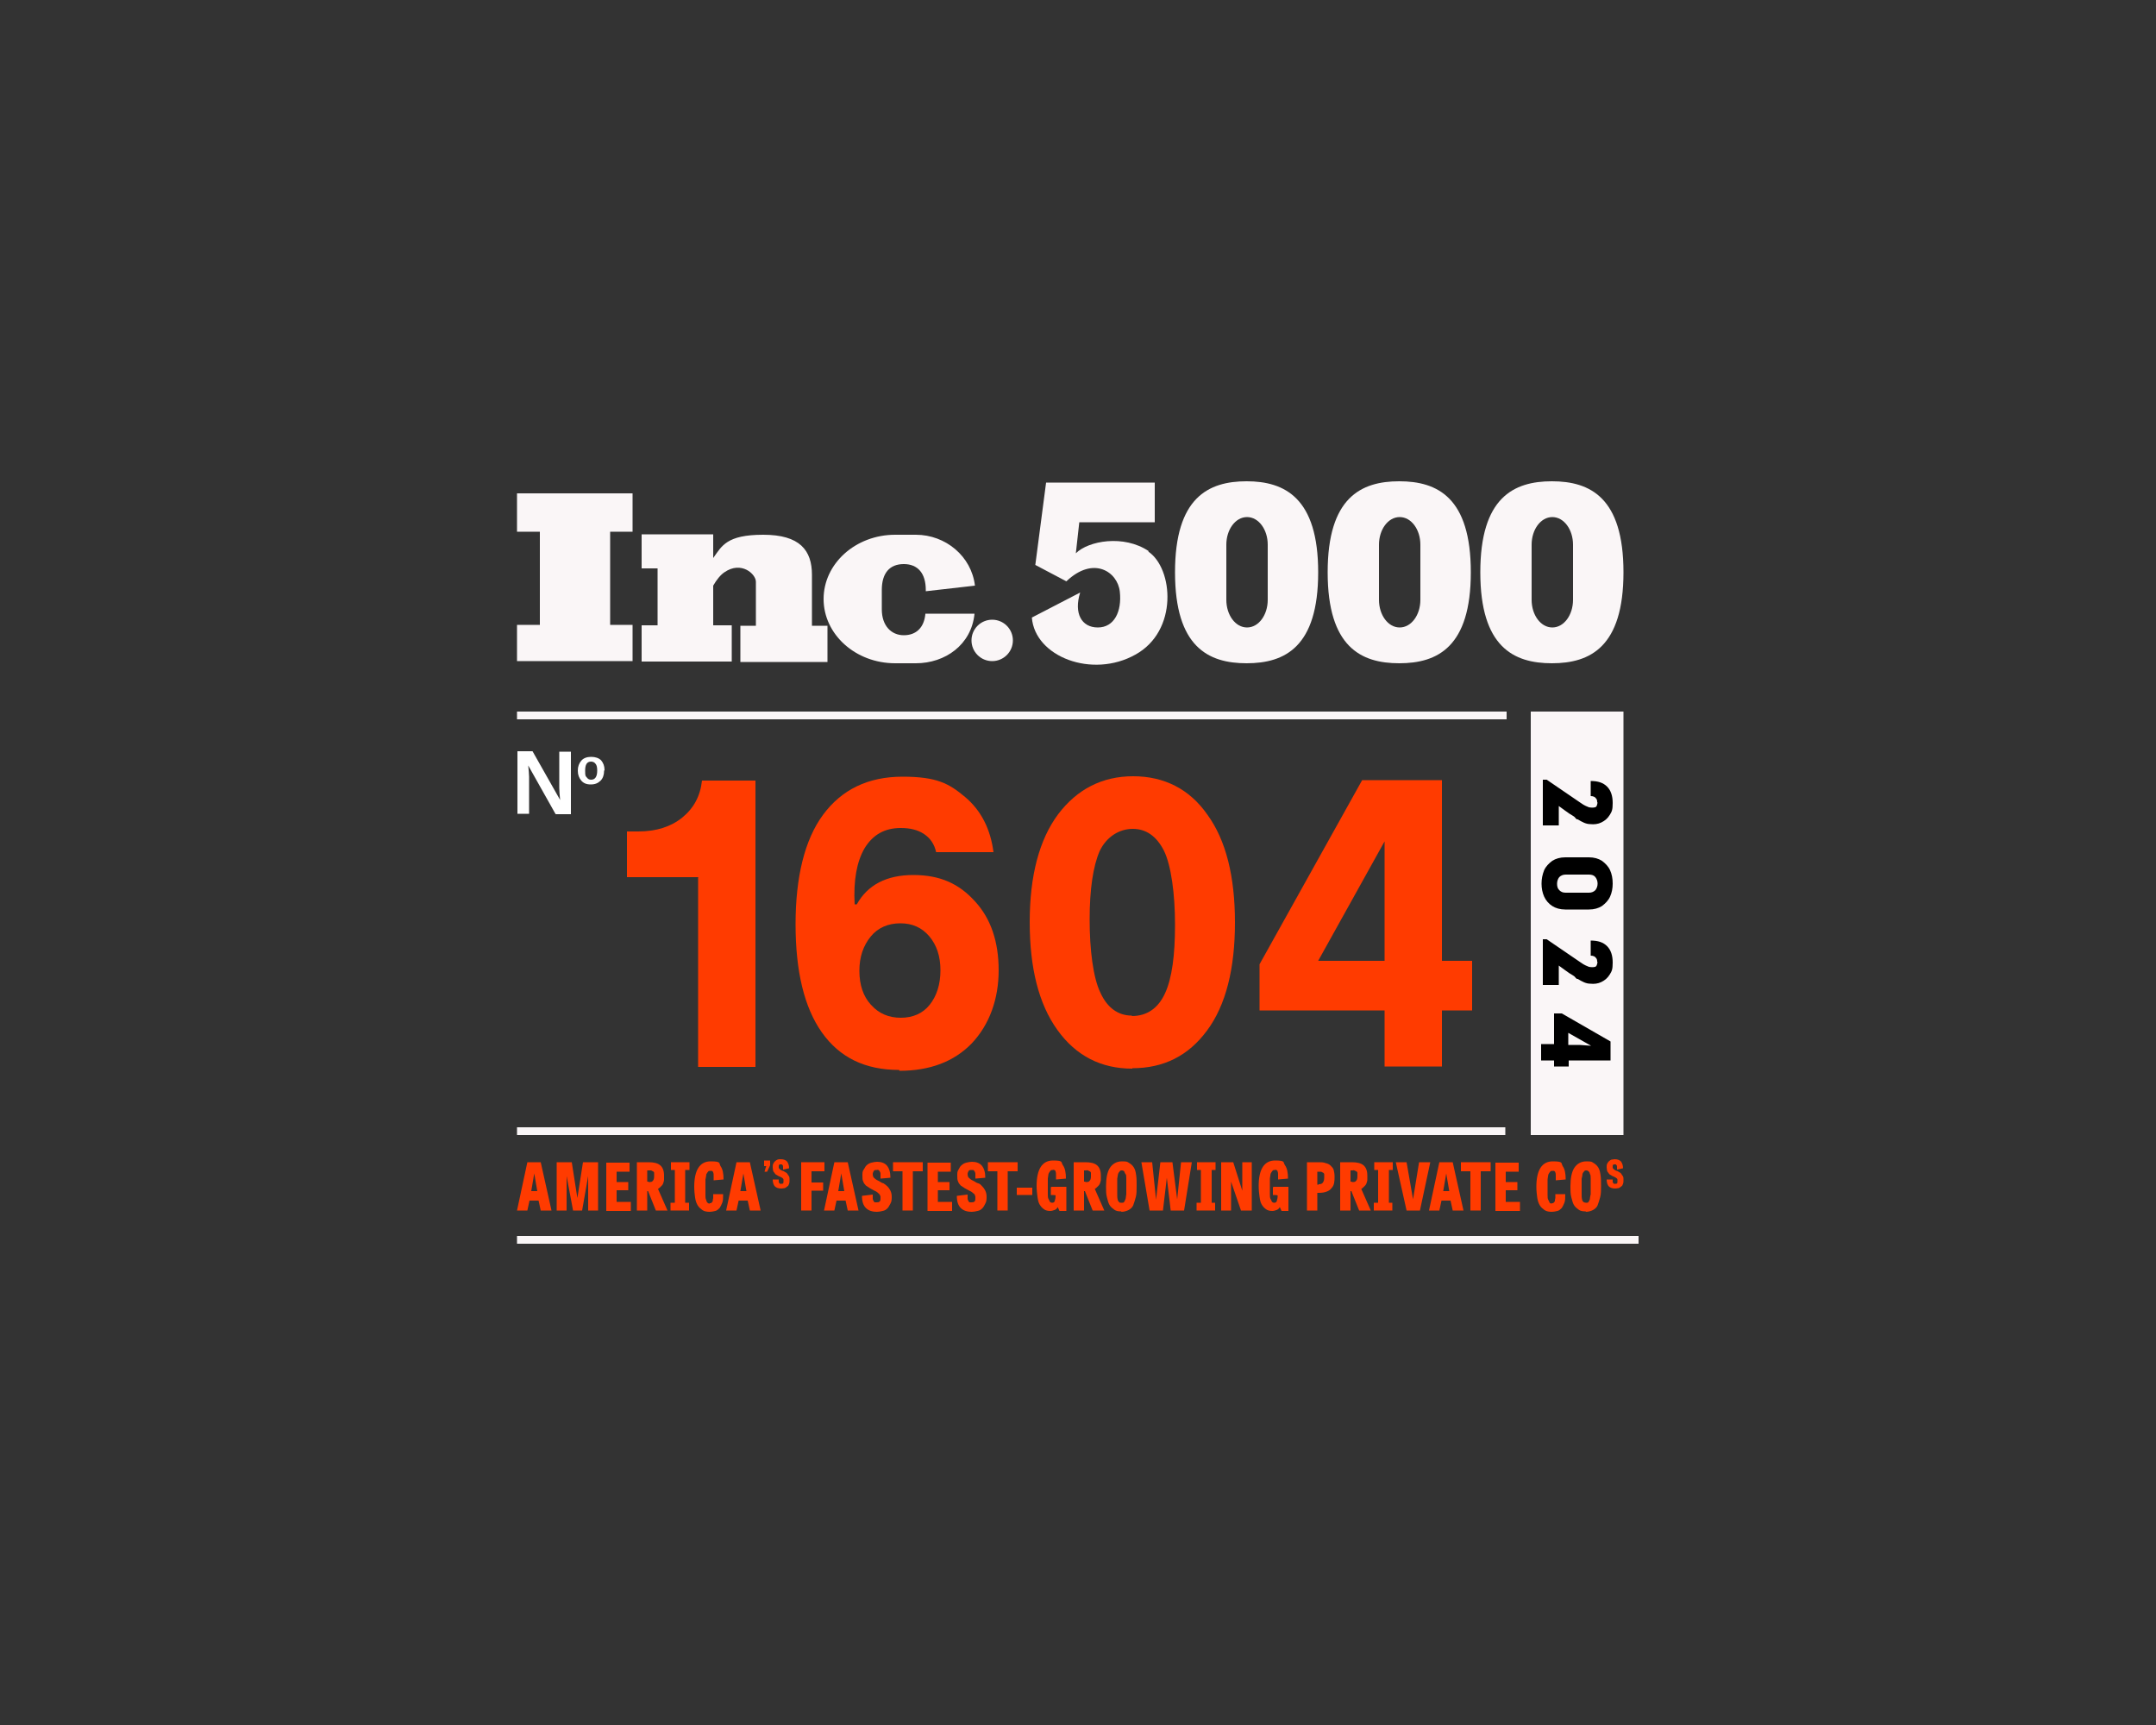 <?xml version="1.0" encoding="UTF-8"?>
<svg xmlns="http://www.w3.org/2000/svg" version="1.1" viewBox="0 0 500 400">
  <rect x="0" y="0" width="500" height="400" fill="#333333" stroke="none"/>
  <defs>
    <style>
      .cls-1 {
        fill: #ff3b00;
      }

      .cls-2 {
        fill: #fff;
      }

      .cls-3 {
        fill: #faf6f7;
      }
    </style>
  </defs>
  <!-- Generator: Adobe Illustrator 28.7.1, SVG Export Plug-In . SVG Version: 1.2.0 Build 142)  -->
  <g>
    <g id="Layer_1">
      <g>
        <rect class="cls-3" x="119.9" y="165" width="229.5" height="1.8"/>
        <g>
          <path class="cls-3" d="M355,165h21.5v98.2h-21.5v-98.2Z"/>
          <g>
            <path d="M370.4,186.1c0-.4,0-.7-.3-1-.2-.3-.6-.5-1.2-.5v-3.5c1.7,0,2.9.4,3.8,1.3.9.9,1.3,2.2,1.3,3.8s-.2,2-.7,2.8c-.5.8-1.1,1.3-1.9,1.7-.8.4-1.7.5-2.6.4-1,0-1.9-.5-2.9-1.1,0,0,0,0-.1,0s-.3-.1-.5-.4-.7-.5-1.3-.9-1.4-1-2.5-1.8v4.5h-3.7v-10.6h.9l8.2,5.6c.6.4,1.1.6,1.6.8.6.1,1,.1,1.4,0,.4-.1.5-.5.6-1.2Z"/>
            <path d="M374,204.9c0,1.1-.2,2.1-.6,3-.4.9-1.1,1.6-1.9,2.2-.8.5-1.8.8-3,.8h-5.5c-1.2,0-2.2-.3-3-.8-.8-.5-1.5-1.3-1.9-2.2s-.6-1.9-.6-3,.2-2.1.6-3.1c.4-.9,1.1-1.6,1.9-2.2.8-.5,1.8-.8,3-.8h5.5c1.2,0,2.2.3,3,.8.8.6,1.5,1.3,1.9,2.2.4.9.6,1.9.6,3.1ZM361.1,204.9c0,.6.1,1.1.5,1.5s.8.6,1.5.6h5.4c.6,0,1.1-.2,1.5-.6.3-.4.5-.9.5-1.5s-.2-1.1-.5-1.5c-.3-.4-.8-.6-1.5-.6h-5.4c-.6,0-1.1.2-1.5.6-.3.4-.5.9-.5,1.5Z"/>
            <path d="M370.4,223.1c0-.4,0-.7-.3-1-.2-.3-.6-.5-1.2-.5v-3.5c1.7,0,2.9.4,3.8,1.3s1.3,2.2,1.3,3.8-.2,2-.7,2.8c-.5.8-1.1,1.3-1.9,1.7s-1.7.5-2.6.4c-1,0-1.9-.5-2.9-1.1,0,0,0,0-.1,0s-.3-.1-.5-.4-.7-.5-1.3-.9-1.4-1-2.5-1.8v4.5h-3.7v-10.6h.9l8.2,5.6c.6.4,1.1.6,1.6.8.6.1,1,.1,1.4,0,.4-.1.5-.6.6-1.2Z"/>
            <path d="M357.4,245.9v-3.8h3v-7.1h1.8l11.3,6.5v4.4h-9.7v1.4h-3.4v-1.4h-3.1ZM369,242.5l-5.3-3v2.8h2.6l2.7.2h0q0,0,0,0Z"/>
          </g>
        </g>
        <g>
          <path class="cls-2" d="M128.8,188.7l-6.3-11.2c.1,1.1.2,2,.2,2.6v8.6h-2.7v-14.5h3.5l6.4,11.3c-.1-1-.2-2-.2-2.8v-8.4h2.7v14.5h-3.5Z"/>
          <path class="cls-2" d="M140.1,178.7c0,1-.3,1.8-.8,2.3-.6.6-1.3.9-2.3.9s-1.7-.3-2.2-.9c-.5-.6-.8-1.3-.8-2.3s.3-1.7.8-2.3c.5-.6,1.3-.9,2.3-.9s1.8.3,2.3.8c.5.6.8,1.3.8,2.3ZM138.5,178.7c0-.7-.1-1.3-.4-1.6-.2-.3-.6-.5-1-.5-1,0-1.4.7-1.4,2.1s.1,1.2.4,1.6.6.5,1,.5c.9,0,1.4-.7,1.4-2.1Z"/>
        </g>
        <g>
          <rect class="cls-3" x="119.9" y="286.6" width="260.1" height="1.8"/>
          <rect class="cls-3" x="119.9" y="261.4" width="229.2" height="1.8"/>
        </g>
        <g>
          <polygon class="cls-3" points="119.9 123.3 125.2 123.3 125.2 144.9 119.9 144.9 119.9 153.3 146.7 153.3 146.7 144.9 141.5 144.9 141.5 123.3 146.7 123.3 146.7 114.4 119.9 114.4 119.9 123.3"/>
          <path class="cls-3" d="M188.3,133.3c0-5.7-2.8-9.3-11.3-9.3s-9.6,2.6-11.6,5.4v-5.5h-16.6v7.9h3.7v13.2h-3.7v8.4h20.9v-8.4h-4.3v-9.2c.8-1.4,1.7-2.5,2.6-3.1,3.9-2.7,7.3.4,7.3,2.2v10.2h-3.6v8.4h20.2v-8.4h-3.6v-11.7h0Z"/>
          <path class="cls-3" d="M214.6,142.4c-.3,3.1-2.1,4.9-5,4.9s-5.1-2.2-5.1-6v-4.5c0-3.9,1.8-6,5.1-6s5.1,2.2,5.1,6v.3l11.4-1.3c-.8-6.8-6.8-11.8-13.7-11.8h-4.8c-9.2,0-16.6,6.7-16.6,14.9s7.4,14.9,16.6,14.9h4.8c6.8,0,12.9-4.3,13.6-11.5h-11.4Z"/>
          <circle class="cls-3" cx="230.1" cy="148.5" r="4.8"/>
          <path class="cls-3" d="M266.4,127.8c-5.8-3.9-14-2.4-16.9.5l.8-7.2h17.5v-9.2h-25.2l-2.5,19.1,7.2,3.8c6.3-6,11.9-2.2,12.4,2.4.5,4.6-1.3,8.3-5.1,8.3s-5.6-3.3-4.1-8.1l-11.2,5.8c.7,9.1,14,14.2,24,8.6,10-5.5,8.8-20,3-23.9Z"/>
          <path class="cls-3" d="M289.1,111.6c-8.9,0-16.6,3.8-16.6,21.1s7.7,21.1,16.6,21.1,16.6-3.8,16.6-21.1c0-17.2-7.7-21.1-16.6-21.1ZM294,139.1c0,3.5-2.1,6.4-4.8,6.4s-4.8-2.9-4.8-6.4v-12.8c0-3.5,2.1-6.4,4.8-6.4s4.8,2.9,4.8,6.4v12.8Z"/>
          <path class="cls-3" d="M324.5,111.6c-8.9,0-16.6,3.8-16.6,21.1s7.7,21.1,16.6,21.1,16.6-3.8,16.6-21.1-7.7-21.1-16.6-21.1ZM329.4,139.1c0,3.5-2.1,6.4-4.8,6.4s-4.8-2.9-4.8-6.4v-12.8c0-3.5,2.1-6.4,4.8-6.4s4.8,2.9,4.8,6.4v12.8Z"/>
          <path class="cls-3" d="M359.9,111.6c-8.9,0-16.6,3.8-16.6,21.1s7.7,21.1,16.6,21.1,16.6-3.8,16.6-21.1-7.7-21.1-16.6-21.1ZM364.8,139.1c0,3.5-2.1,6.4-4.8,6.4s-4.8-2.9-4.8-6.4v-12.8c0-3.5,2.1-6.4,4.8-6.4s4.8,2.9,4.8,6.4v12.8Z"/>
        </g>
        <g>
          <path class="cls-1" d="M125.4,269.5l2.5,11.2h-2.5l-.5-2.3h-2.1l-.5,2.3h-2.4l2.4-11.2h3.1ZM123.9,272.1h0l-.7,4.1h1.4l-.7-4.1Z"/>
          <path class="cls-1" d="M132.9,280.7l-1.5-8h0v8h-2.3v-11.2h3.5l1.3,8.3h0l1.3-8.3h3.5v11.2h-2.3v-8h0l-1.4,8h-2.1Z"/>
          <path class="cls-1" d="M145.7,276h-2.7v2.7h3.3v2.1h-5.7v-11.2h5.4v2.1h-3v2.4h2.7v1.9h0Z"/>
          <path class="cls-1" d="M150.1,280.7h-2.4v-11.2h2.7c1.2,0,2.1.2,2.7.7.6.5.9,1.3.9,2.4s0,.6,0,.9c0,.3-.1.6-.2.9s-.3.5-.5.7c-.2.2-.4.4-.7.6l2.2,5h-2.7l-1.8-4.5h-.2v4.5h0ZM150.4,274.1c.5,0,.8,0,1-.3.2-.2.3-.5.3-1.1s0-.5,0-.7c0-.2-.1-.3-.3-.4s-.2-.1-.4-.2c-.1,0-.3,0-.4,0h-.5v2.6h.3Z"/>
          <path class="cls-1" d="M158.8,278.9h1v1.8h-4.3v-1.8h1v-7.6h-.9v-1.8h4.3v1.8h-1v7.6Z"/>
          <path class="cls-1" d="M164.6,279c.2,0,.3,0,.4-.1s.2-.2.3-.4c0-.2,0-.4.1-.7,0-.3,0-.6,0-.9h2.3c0,.9,0,1.5-.2,2s-.4.9-.6,1.2c-.3.3-.6.6-1,.7-.4.1-.9.2-1.4.2s-1.2-.1-1.6-.4-.8-.6-1.1-1.1-.5-1.1-.6-1.8c-.1-.7-.2-1.6-.2-2.5,0-3.9,1.3-5.9,3.8-5.9s1.9.4,2.3,1.1c.5.7.7,1.7.7,3.1l-2.3.2c0-.5,0-.8,0-1.1s0-.5-.1-.7c0-.2-.2-.3-.3-.4-.1,0-.3,0-.4,0s-.4,0-.5.2c-.1.1-.3.4-.4.6,0,.3-.1.7-.2,1.2,0,.5,0,1.1,0,1.8s0,1.3,0,1.8c0,.5,0,.9.2,1.2,0,.3.2.5.3.6,0,.1.3.2.5.2Z"/>
          <path class="cls-1" d="M173.9,269.5l2.5,11.2h-2.5l-.5-2.3h-2.1l-.5,2.3h-2.4l2.4-11.2h3.1ZM172.4,272.1h0l-.7,4.1h1.4l-.7-4.1Z"/>
          <path class="cls-1" d="M177.2,269.1h1.4v1.1l-.7,1.5h-.6c0-.1.4-1.3.4-1.3h-.5v-1.3h0Z"/>
          <path class="cls-1" d="M181.6,271.2c0-.2,0-.4,0-.6s0-.3-.1-.4c0,0-.1-.1-.2-.2,0,0-.1,0-.2,0-.2,0-.3,0-.4.1s-.1.2-.1.4,0,.2,0,.3c0,0,.1.2.2.3,0,0,.2.1.3.2s.2.1.4.2c.2,0,.4.2.6.3.2.1.4.2.5.4s.3.4.4.6c.1.2.1.5.1.8s0,.6-.1.9c-.1.3-.2.5-.4.6-.2.2-.4.3-.6.4-.2,0-.5.1-.8.1-.7,0-1.2-.2-1.5-.5s-.5-.9-.5-1.6h1.4c0,0,0,.3,0,.4s0,.3.1.4c0,0,.1.1.2.2,0,0,.1,0,.3,0,.2,0,.3,0,.4-.1s.1-.2.1-.5,0-.3,0-.4c0-.1-.1-.2-.2-.3s-.2-.1-.3-.2c-.1,0-.2-.1-.4-.2-.2,0-.4-.2-.6-.3s-.4-.2-.5-.4-.3-.3-.4-.6c0-.2-.1-.5-.1-.8s0-.6.1-.8.2-.4.4-.6.4-.3.6-.4.5-.1.8-.1c.6,0,1.1.2,1.4.5.3.4.5.9.5,1.6l-1.3.3Z"/>
          <path class="cls-1" d="M190.9,276.1h-2.7v4.6h-2.4v-11.2h5.4v2.1h-3v2.6h2.7v1.9Z"/>
          <path class="cls-1" d="M196.6,269.5l2.5,11.2h-2.5l-.5-2.3h-2.1l-.5,2.3h-2.4l2.4-11.2h3.1ZM195.1,272.1h0l-.7,4.1h1.4l-.7-4.1Z"/>
          <path class="cls-1" d="M204.2,273.2c0-.4,0-.7,0-1,0-.3-.1-.4-.2-.6,0-.1-.2-.2-.3-.3s-.3,0-.4,0c-.3,0-.6,0-.7.3-.1.2-.2.4-.2.6s0,.4.1.6c0,.2.2.3.3.4.1.1.3.3.5.4.2.1.4.2.6.3.3.2.6.4,1,.5.3.2.6.4.9.7.3.3.5.6.7,1,.2.4.3.9.3,1.4s0,1.1-.3,1.6-.4.8-.7,1.1-.6.5-1.1.6c-.4.1-.9.2-1.3.2-1.2,0-2-.3-2.6-.9-.6-.6-.9-1.5-.9-2.8l2.5-.3c0,.4,0,.7,0,.9,0,.3.1.4.2.6,0,.1.2.3.3.3.1,0,.3,0,.4,0,.3,0,.5,0,.7-.2s.2-.4.2-.8,0-.4-.1-.6-.2-.4-.4-.5c-.1-.1-.3-.3-.5-.4-.2-.1-.4-.2-.6-.3-.3-.2-.6-.3-.9-.5-.3-.2-.6-.4-.9-.6-.3-.3-.5-.6-.6-.9-.2-.4-.2-.8-.2-1.4s0-1,.3-1.4.4-.8.7-1c.3-.3.7-.5,1.1-.6.4-.1.9-.2,1.3-.2,1,0,1.8.3,2.3.9s.8,1.5.8,2.8l-2.3.2Z"/>
          <path class="cls-1" d="M209.4,271.6h-2.3v-2.1h6.9v2.1h-2.3v9.1h-2.4v-9.1h0Z"/>
          <path class="cls-1" d="M220.2,276h-2.7v2.7h3.3v2.1h-5.7v-11.2h5.4v2.1h-3v2.4h2.7v1.9h0Z"/>
          <path class="cls-1" d="M226.2,273.2c0-.4,0-.7,0-1s-.1-.4-.2-.6-.2-.2-.3-.3c-.1,0-.3,0-.4,0-.3,0-.6,0-.7.3-.1.2-.2.4-.2.6s0,.4.1.6c0,.2.2.3.3.4.1.1.3.3.5.4.2.1.4.2.6.3.3.2.6.4,1,.5s.6.4.9.7.5.6.7,1,.3.9.3,1.4,0,1.1-.3,1.6c-.2.4-.4.8-.7,1.1s-.6.5-1.1.6c-.4.1-.9.2-1.3.2-1.2,0-2-.3-2.6-.9-.6-.6-.9-1.5-.9-2.8l2.5-.3c0,.4,0,.7,0,.9,0,.3.1.4.2.6,0,.1.2.3.3.3.1,0,.3,0,.4,0,.3,0,.5,0,.7-.2s.2-.4.2-.8,0-.4-.1-.6c0-.2-.2-.4-.4-.5-.1-.1-.3-.3-.5-.4-.2-.1-.4-.2-.6-.3-.3-.2-.6-.3-.9-.5-.3-.2-.6-.4-.9-.6-.3-.3-.5-.6-.6-.9-.2-.4-.2-.8-.2-1.4s0-1,.3-1.4c.2-.4.4-.8.7-1,.3-.3.7-.5,1.1-.6s.9-.2,1.3-.2c1,0,1.8.3,2.3.9s.8,1.5.8,2.8l-2.3.2Z"/>
          <path class="cls-1" d="M231.4,271.6h-2.3v-2.1h6.9v2.1h-2.3v9.1h-2.4v-9.1h0Z"/>
          <path class="cls-1" d="M235.8,277.1v-1.7h3.6v1.7h-3.6Z"/>
          <path class="cls-1" d="M243.9,275.2h3.4v1.8h-.4.4v3.8h-1.6l-.4-.9c-.2.4-.5.6-.8.7-.3.1-.6.2-.9.2-.6,0-1.1-.1-1.5-.4s-.7-.6-1-1.1-.4-1.1-.5-1.8c-.1-.7-.2-1.6-.2-2.5,0-3.9,1.3-5.9,3.8-5.9s1.8.4,2.3,1.1c.5.7.7,1.7.7,3.1l-2.3.2c0-.5,0-.8,0-1.1,0-.3,0-.5-.1-.7,0-.2-.1-.3-.3-.4s-.3,0-.4,0-.4,0-.5.2c-.1.1-.3.4-.4.6s-.1.7-.2,1.2c0,.5,0,1.1,0,1.8s0,1.3,0,1.8c0,.5,0,.9.2,1.2s.2.5.3.6c.1.1.3.2.5.2.3,0,.5-.1.6-.4.1-.3.2-.7.2-1.3h0c0-.1-1.1-.1-1.1-.1v-1.8Z"/>
          <path class="cls-1" d="M251.4,280.7h-2.4v-11.2h2.7c1.2,0,2.1.2,2.7.7s.9,1.3.9,2.4,0,.6,0,.9c0,.3-.1.6-.2.9-.1.3-.3.5-.5.7-.2.2-.4.4-.7.6l2.2,5h-2.7l-1.8-4.5h-.2v4.5h0ZM251.7,274.1c.5,0,.8,0,1-.3.2-.2.3-.5.3-1.1s0-.5,0-.7-.1-.3-.3-.4-.2-.1-.4-.2-.3,0-.4,0h-.5v2.6h.3Z"/>
          <path class="cls-1" d="M260,280.9c-.7,0-1.2-.1-1.6-.4s-.8-.6-1.1-1.1c-.3-.5-.4-1.1-.6-1.8s-.2-1.6-.2-2.5c0-1.9.3-3.4.9-4.3s1.5-1.5,2.8-1.5,1.2.1,1.7.4.8.6,1.1,1.1c.3.5.4,1.1.5,1.8s.1,1.5.1,2.4,0,1.9-.2,2.6-.4,1.4-.6,1.9-.7.9-1.1,1.1c-.4.2-1,.4-1.6.4ZM260.2,278.9c.2,0,.4,0,.5-.2.1-.1.2-.4.3-.6s.1-.7.2-1.2c0-.5,0-1.1,0-1.8s0-1.3,0-1.8c0-.5,0-.9-.2-1.1s-.2-.5-.3-.6c-.1-.1-.3-.2-.5-.2s-.4,0-.5.2c-.1.1-.3.3-.4.6s-.1.7-.2,1.1c0,.5,0,1.1,0,1.8s0,1.3,0,1.8c0,.5,0,.9.1,1.2,0,.3.2.5.3.6.1.2.3.2.6.2Z"/>
          <path class="cls-1" d="M271.5,280.7l-.9-7.6h0l-.9,7.6h-3.1l-1.9-11.2h2.5l.9,8.7h0l1-8.7h2.8l1.1,8.6h0l.9-8.6h2.5l-1.8,11.2h-3.2Z"/>
          <path class="cls-1" d="M280.8,278.9h1v1.8h-4.3v-1.8h1v-7.6h-.9v-1.8h4.3v1.8h-.9v7.6h0Z"/>
          <path class="cls-1" d="M287.8,280.7l-2.3-6.7h0v6.7h-2.3v-11.2h2.8l2.1,6.6h0v-6.6h2.2v11.2h-2.6Z"/>
          <path class="cls-1" d="M295.4,275.2h3.4v1.8h-.4.4v3.8h-1.6l-.4-.9c-.2.4-.5.6-.8.7-.3.1-.6.2-.9.2-.6,0-1.1-.1-1.5-.4s-.7-.6-1-1.1-.4-1.1-.5-1.8c-.1-.7-.2-1.6-.2-2.5,0-3.9,1.3-5.9,3.8-5.9s1.8.4,2.3,1.1c.5.7.7,1.7.7,3.1l-2.3.2c0-.5,0-.8,0-1.1,0-.3,0-.5-.1-.7,0-.2-.1-.3-.3-.4s-.3,0-.4,0-.4,0-.5.2c-.1.1-.3.4-.4.6s-.1.7-.2,1.2c0,.5,0,1.1,0,1.8s0,1.3,0,1.8c0,.5,0,.9.2,1.2s.2.5.3.6c.1.1.3.2.5.2.3,0,.5-.1.6-.4.1-.3.2-.7.2-1.3h0c0-.1-1.1-.1-1.1-.1v-1.8Z"/>
          <path class="cls-1" d="M305.5,280.7h-2.4v-11.2h2.7c.6,0,1.1,0,1.6.2.5.1.9.3,1.2.6s.6.6.7,1c.1.4.2.9.2,1.5s0,1-.1,1.5-.3.9-.6,1.2c-.3.4-.6.6-1.1.8s-1.1.3-1.8.3h-.4v4.1h0ZM305.8,274.6c.5,0,.8-.1,1-.4s.3-.6.3-1.2,0-.6,0-.7-.1-.3-.3-.4c-.1,0-.2-.1-.4-.2-.1,0-.3,0-.4,0h-.5v3h.3Z"/>
          <path class="cls-1" d="M313.2,280.7h-2.4v-11.2h2.7c1.2,0,2.1.2,2.7.7s.9,1.3.9,2.4,0,.6,0,.9c0,.3-.1.6-.2.9-.1.3-.3.5-.5.7-.2.2-.4.4-.7.6l2.2,5h-2.7l-1.8-4.5h-.2v4.5h0ZM313.5,274.1c.5,0,.8,0,1-.3.2-.2.3-.5.3-1.1s0-.5,0-.7-.1-.3-.3-.4-.2-.1-.4-.2-.3,0-.4,0h-.5v2.6h.3Z"/>
          <path class="cls-1" d="M321.9,278.9h1v1.8h-4.3v-1.8h1v-7.6h-.9v-1.8h4.3v1.8h-.9v7.6h0Z"/>
          <path class="cls-1" d="M331.7,269.5l-2.4,11.2h-3.1l-2.5-11.2h2.5l1.5,8.6h0l1.4-8.6h2.5Z"/>
          <path class="cls-1" d="M336.9,269.5l2.5,11.2h-2.5l-.5-2.3h-2.1l-.5,2.3h-2.4l2.4-11.2h3.1ZM335.4,272.1h0l-.7,4.1h1.4l-.7-4.1Z"/>
          <path class="cls-1" d="M341.1,271.6h-2.3v-2.1h6.9v2.1h-2.3v9.1h-2.4v-9.1Z"/>
          <path class="cls-1" d="M351.9,276h-2.7v2.7h3.3v2.1h-5.7v-11.2h5.4v2.1h-3v2.4h2.7v1.9h0Z"/>
          <path class="cls-1" d="M359.9,279c.2,0,.3,0,.4-.1s.2-.2.3-.4c0-.2,0-.4.1-.7,0-.3,0-.6,0-.9h2.3c0,.9,0,1.5-.2,2s-.4.9-.6,1.2c-.3.3-.6.6-1,.7-.4.1-.9.2-1.4.2s-1.2-.1-1.6-.4-.8-.6-1.1-1.1c-.3-.5-.5-1.1-.6-1.8-.1-.7-.2-1.6-.2-2.5,0-3.9,1.3-5.9,3.8-5.9s1.9.4,2.3,1.1c.5.7.7,1.7.7,3.1l-2.3.2c0-.5,0-.8,0-1.1s0-.5-.1-.7c0-.2-.2-.3-.3-.4-.1,0-.3,0-.4,0s-.4,0-.5.2c-.1.1-.3.4-.4.6s-.1.7-.2,1.2c0,.5,0,1.1,0,1.8s0,1.3,0,1.8c0,.5,0,.9.2,1.2s.2.5.3.6c0,.1.3.2.5.2Z"/>
          <path class="cls-1" d="M367.7,280.9c-.7,0-1.2-.1-1.6-.4s-.8-.6-1.1-1.1c-.3-.5-.4-1.1-.6-1.8s-.2-1.6-.2-2.5c0-1.9.3-3.4.9-4.3s1.5-1.5,2.8-1.5,1.2.1,1.7.4.8.6,1.1,1.1.4,1.1.5,1.8.1,1.5.1,2.4,0,1.9-.2,2.6-.4,1.4-.6,1.9-.7.9-1.1,1.1c-.4.2-1,.4-1.6.4ZM367.9,278.9c.2,0,.4,0,.5-.2.1-.1.2-.4.3-.6,0-.3.1-.7.2-1.2,0-.5,0-1.1,0-1.8s0-1.3,0-1.8c0-.5,0-.9-.2-1.1,0-.3-.2-.5-.3-.6-.1-.1-.3-.2-.5-.2s-.4,0-.5.2c-.1.1-.3.3-.4.6,0,.3-.1.7-.2,1.1,0,.5,0,1.1,0,1.8s0,1.3,0,1.8c0,.5,0,.9.1,1.2,0,.3.2.5.3.6s.4.2.6.2Z"/>
          <path class="cls-1" d="M375,271.2c0-.2,0-.4,0-.6s0-.3-.1-.4c0,0-.1-.1-.2-.2,0,0-.1,0-.2,0-.2,0-.3,0-.4.1s-.1.2-.1.4,0,.2,0,.3c0,0,.1.2.2.3,0,0,.2.1.3.2s.2.1.4.2c.2,0,.4.2.6.3.2.1.4.2.5.4s.3.4.4.6c.1.2.1.5.1.8s0,.6-.1.9c-.1.3-.2.5-.4.6-.2.2-.4.3-.6.4-.2,0-.5.1-.8.1-.7,0-1.2-.2-1.5-.5s-.5-.9-.5-1.6h1.4c0,0,0,.3,0,.4s0,.3.1.4c0,0,.1.1.2.2,0,0,.1,0,.3,0,.2,0,.3,0,.4-.1s.1-.2.1-.5,0-.3,0-.4c0-.1-.1-.2-.2-.3,0,0-.2-.1-.3-.2-.1,0-.2-.1-.4-.2-.2,0-.4-.2-.6-.3s-.4-.2-.5-.4-.3-.3-.4-.6c0-.2-.1-.5-.1-.8s0-.6.1-.8.2-.4.4-.6.4-.3.6-.4c.2,0,.5-.1.8-.1.6,0,1.1.2,1.4.5.3.4.5.9.5,1.6l-1.3.3Z"/>
        </g>
        <g>
          <path class="cls-1" d="M162,203.4h-16.6v-10.6h2.6c4.2,0,7.6-1.1,10.2-3.2,2.7-2.2,4.2-5,4.6-8.6h12.4v66.4h-13.3v-43.9h0Z"/>
          <path class="cls-1" d="M208.5,248.1c-7.9,0-13.8-2.9-17.9-8.7-4.1-5.8-6.1-14.2-6.1-25.1s2.1-19.6,6.4-25.4c4.3-5.8,10.4-8.8,18.4-8.8s10.8,1.6,14.5,4.7c3.7,3.1,5.9,7.4,6.6,12.8h-13.3c-.4-1.8-1.3-3.2-2.8-4.2-1.5-1-3.3-1.4-5.4-1.4-3.8,0-6.5,1.6-8.4,4.7-1.8,3.1-2.6,7.4-2.3,13h.5c2.5-4.5,6.9-6.8,13.1-6.8s10.6,2,14.3,6.1c3.7,4,5.5,9.4,5.5,16s-2.1,12.6-6.3,17c-4.1,4.2-9.7,6.3-16.7,6.3ZM202.1,233.1c1.7,1.9,4,2.9,6.8,2.9s5.1-1,6.7-3,2.5-4.7,2.5-8-.9-5.9-2.6-7.9-3.9-3-6.7-3-5.2,1-6.9,3.1-2.6,4.7-2.6,7.9c0,3.3.9,5.9,2.6,7.8Z"/>
          <path class="cls-1" d="M262.6,247.8c-7.3,0-13.1-3-17.4-9-4.3-6-6.4-14.3-6.4-25s2.2-19.1,6.6-25c4.4-5.8,10.2-8.8,17.4-8.8s13.1,3,17.2,8.9c4.3,5.9,6.4,14.3,6.4,25s-2.1,19.2-6.5,25.1c-4.3,5.8-10,8.7-17.3,8.7ZM262.5,235.6c3.5,0,6.1-1.8,7.7-5.3s2.3-8.8,2.3-15.9-.9-13.8-2.6-17.2c-1.7-3.3-4.1-5-7.2-5s-6.1,1.8-7.7,5.2c-1.5,3.5-2.3,8.8-2.3,15.8s.8,13.5,2.5,17c1.6,3.5,4.1,5.3,7.3,5.3Z"/>
          <path class="cls-1" d="M334.4,180.9v41.9h7v11.5h-7v13h-13.3v-13h-29v-10.7l23.8-42.7h18.5ZM321.1,195.1l-15.4,27.7h15.4v-27.7Z"/>
        </g>
      </g>
    </g>
  </g>
</svg>
